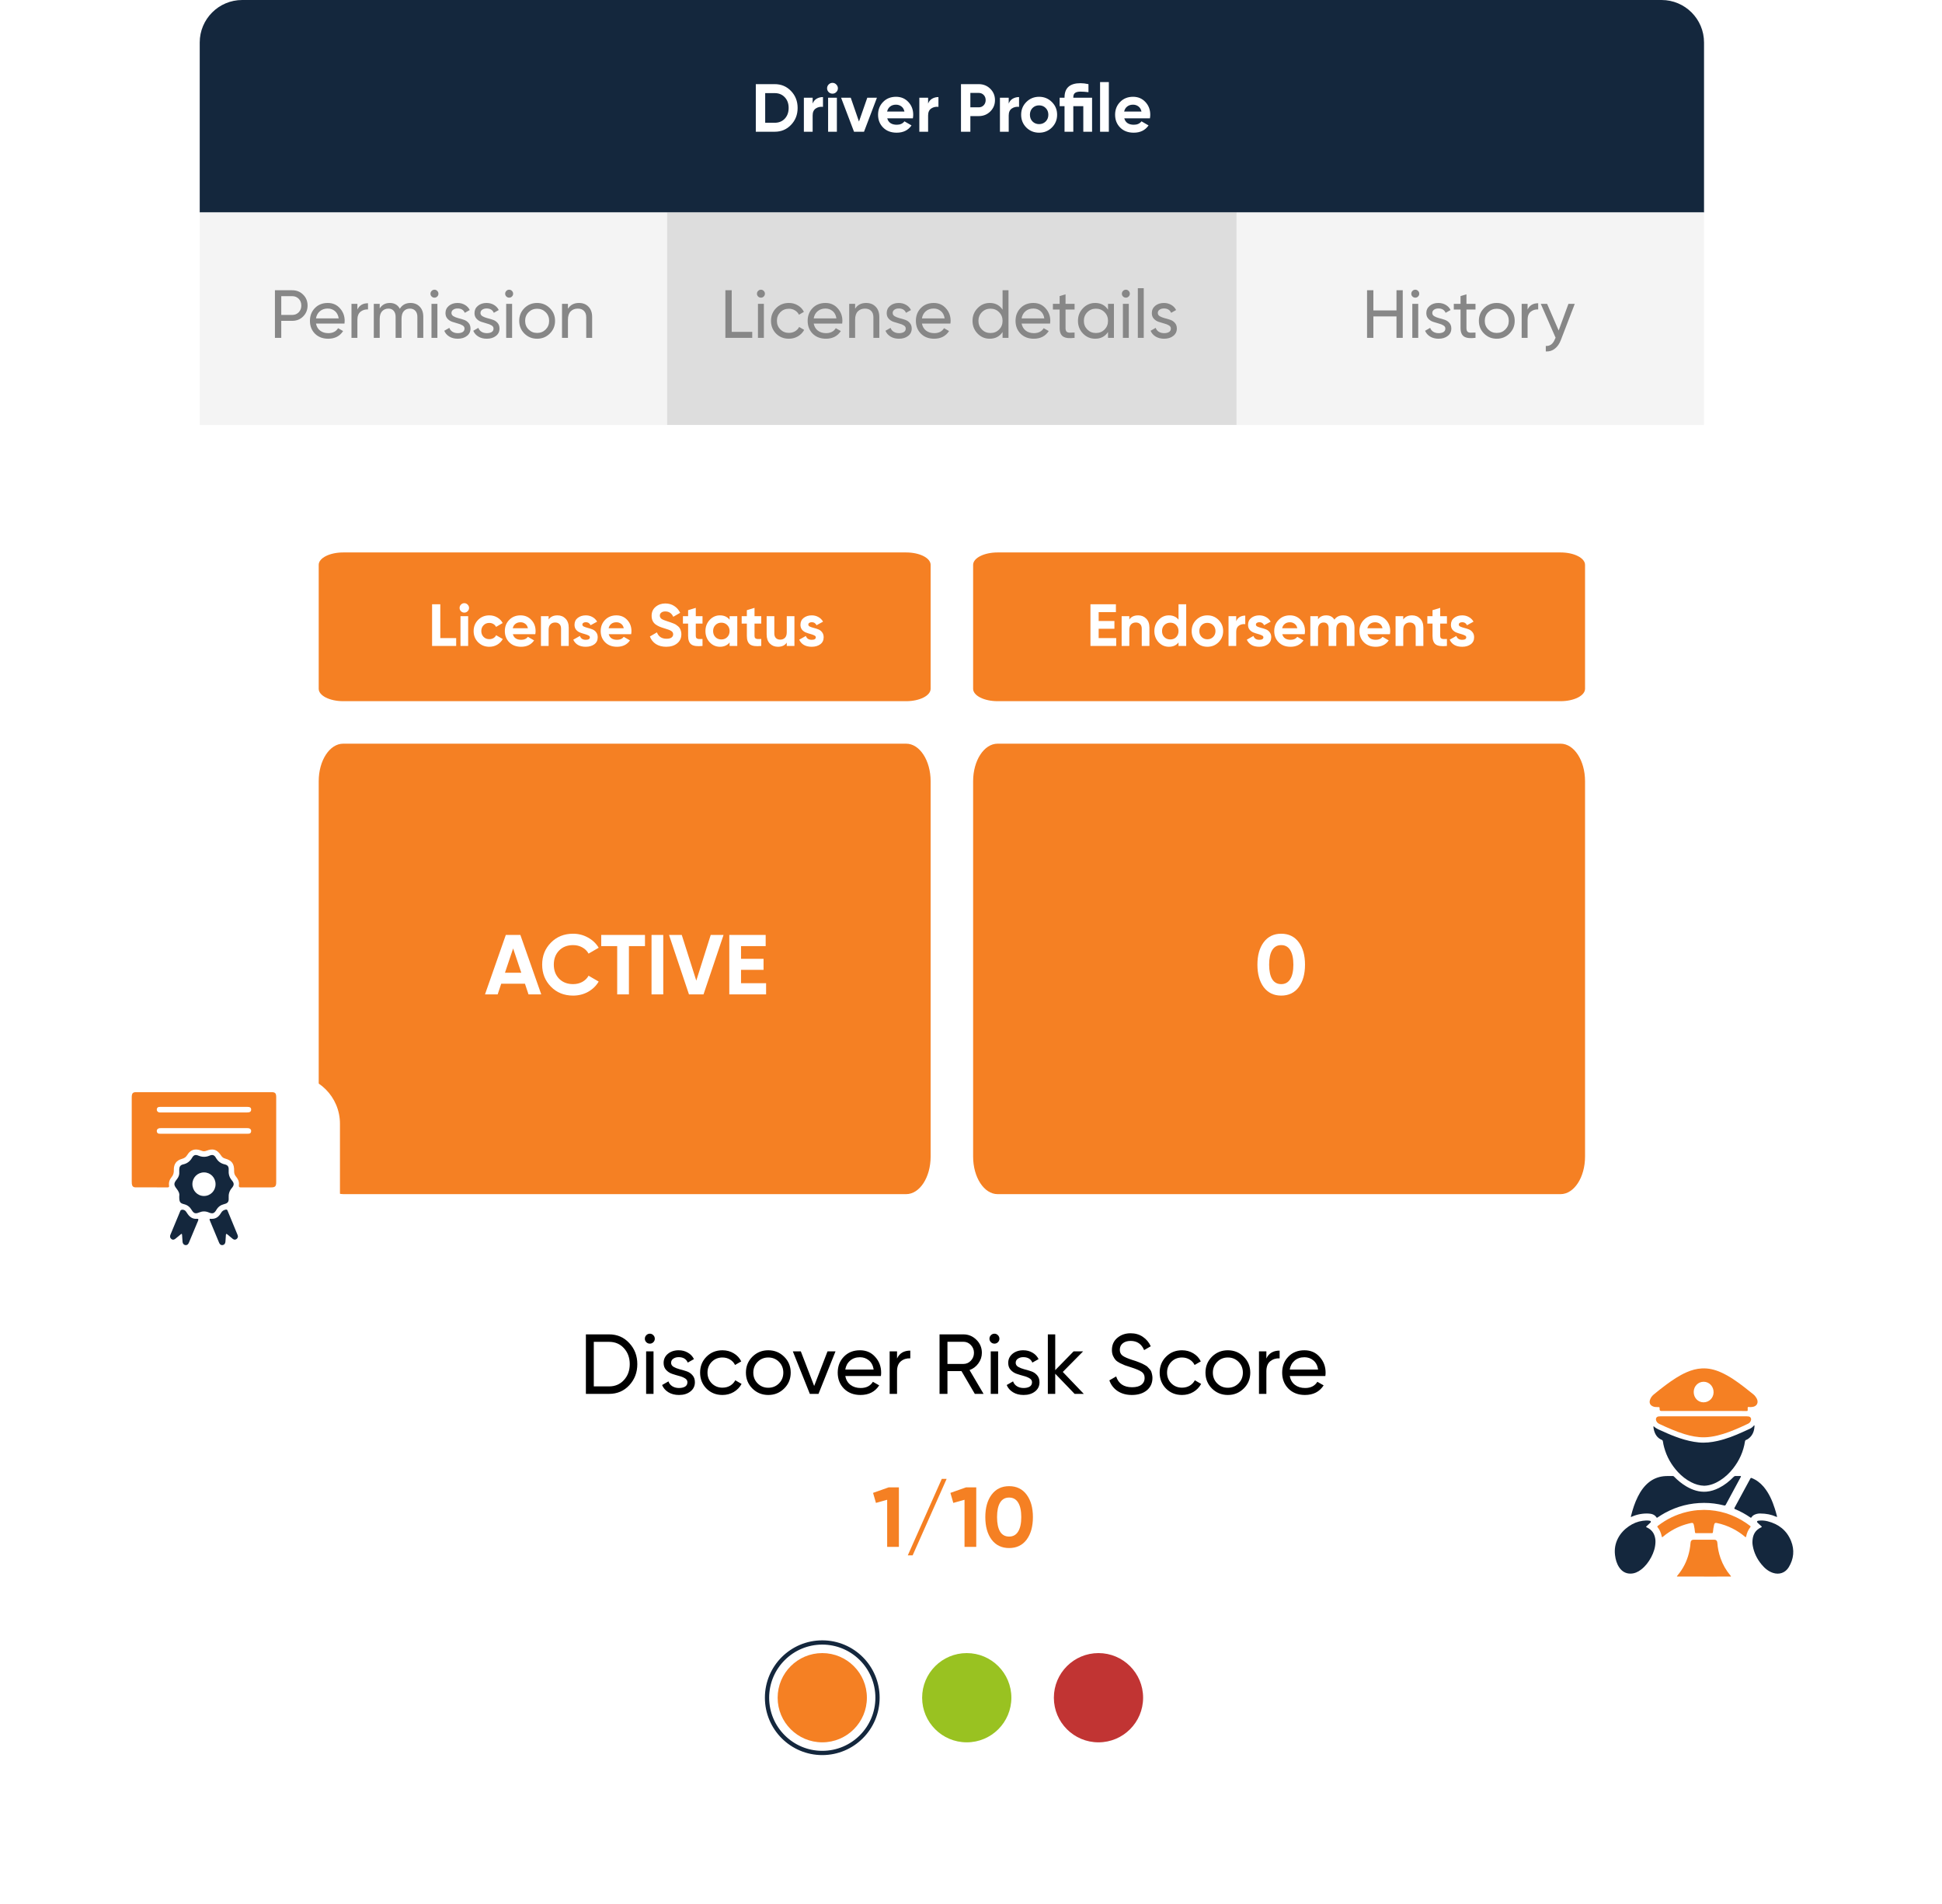 <?xml version="1.0" encoding="UTF-8"?>
<svg xmlns="http://www.w3.org/2000/svg" width="457" height="448" viewBox="0 0 457 448" fill="none">
  <rect x="47" width="354" height="448" rx="10" fill="white"></rect>
  <path d="M47 10C47 4.477 51.477 0 57 0H391C396.523 0 401 4.477 401 10V50H47V10Z" fill="#14273D"></path>
  <rect width="110" height="50" transform="translate(47 50)" fill="#F4F4F4"></rect>
  <path d="M68.764 68.3C69.799 68.3 70.657 68.647 71.34 69.34C72.033 70.023 72.38 70.876 72.38 71.9C72.38 72.913 72.033 73.767 71.34 74.46C70.657 75.153 69.799 75.5 68.764 75.5H66.188V79.5H64.7V68.3H68.764ZM68.764 74.108C69.383 74.108 69.895 73.9 70.3 73.484C70.705 73.057 70.908 72.529 70.908 71.9C70.908 71.26 70.705 70.732 70.3 70.316C69.895 69.9 69.383 69.692 68.764 69.692H66.188V74.108H68.764ZM74.36 76.14C74.499 76.855 74.824 77.409 75.336 77.804C75.859 78.199 76.499 78.396 77.256 78.396C78.312 78.396 79.08 78.007 79.56 77.228L80.744 77.9C79.966 79.105 78.792 79.708 77.224 79.708C75.955 79.708 74.92 79.313 74.12 78.524C73.331 77.724 72.936 76.716 72.936 75.5C72.936 74.295 73.326 73.292 74.104 72.492C74.883 71.692 75.891 71.292 77.128 71.292C78.302 71.292 79.256 71.708 79.992 72.54C80.739 73.361 81.112 74.353 81.112 75.516C81.112 75.719 81.096 75.927 81.064 76.14H74.36ZM77.128 72.604C76.382 72.604 75.763 72.817 75.272 73.244C74.781 73.66 74.478 74.22 74.36 74.924H79.704C79.587 74.167 79.288 73.591 78.808 73.196C78.328 72.801 77.768 72.604 77.128 72.604ZM84.104 72.844C84.563 71.852 85.395 71.356 86.6 71.356V72.812C85.918 72.78 85.331 72.961 84.84 73.356C84.35 73.751 84.104 74.385 84.104 75.26V79.5H82.712V71.5H84.104V72.844ZM96.602 71.292C97.498 71.292 98.224 71.585 98.778 72.172C99.333 72.748 99.61 73.532 99.61 74.524V79.5H98.218V74.572C98.218 73.953 98.058 73.473 97.738 73.132C97.418 72.791 96.992 72.62 96.458 72.62C95.861 72.62 95.381 72.823 95.018 73.228C94.666 73.623 94.49 74.231 94.49 75.052V79.5H93.098V74.572C93.098 73.953 92.944 73.473 92.634 73.132C92.336 72.791 91.925 72.62 91.402 72.62C90.816 72.62 90.325 72.823 89.93 73.228C89.546 73.633 89.354 74.241 89.354 75.052V79.5H87.962V71.5H89.354V72.572C89.898 71.719 90.693 71.292 91.738 71.292C92.816 71.292 93.6 71.745 94.09 72.652C94.645 71.745 95.482 71.292 96.602 71.292ZM102.244 70.044C101.978 70.044 101.754 69.953 101.572 69.772C101.391 69.591 101.3 69.372 101.3 69.116C101.3 68.86 101.391 68.641 101.572 68.46C101.754 68.268 101.978 68.172 102.244 68.172C102.5 68.172 102.719 68.268 102.9 68.46C103.082 68.641 103.172 68.86 103.172 69.116C103.172 69.372 103.082 69.591 102.9 69.772C102.719 69.953 102.5 70.044 102.244 70.044ZM101.54 79.5V71.5H102.932V79.5H101.54ZM106.24 73.66C106.24 73.969 106.395 74.22 106.704 74.412C107.014 74.593 107.387 74.743 107.824 74.86C108.262 74.967 108.699 75.095 109.136 75.244C109.574 75.383 109.947 75.628 110.256 75.98C110.566 76.321 110.72 76.764 110.72 77.308C110.72 78.033 110.438 78.615 109.872 79.052C109.318 79.489 108.603 79.708 107.728 79.708C106.95 79.708 106.283 79.537 105.728 79.196C105.174 78.855 104.779 78.401 104.544 77.836L105.744 77.148C105.872 77.532 106.112 77.836 106.464 78.06C106.816 78.284 107.238 78.396 107.728 78.396C108.187 78.396 108.566 78.311 108.864 78.14C109.163 77.959 109.312 77.681 109.312 77.308C109.312 76.999 109.158 76.753 108.848 76.572C108.539 76.38 108.166 76.231 107.728 76.124C107.291 76.007 106.854 75.873 106.416 75.724C105.979 75.575 105.606 75.329 105.296 74.988C104.987 74.647 104.832 74.209 104.832 73.676C104.832 72.983 105.099 72.412 105.632 71.964C106.176 71.516 106.854 71.292 107.664 71.292C108.315 71.292 108.891 71.441 109.392 71.74C109.904 72.028 110.288 72.433 110.544 72.956L109.376 73.612C109.088 72.929 108.518 72.588 107.664 72.588C107.27 72.588 106.934 72.684 106.656 72.876C106.379 73.057 106.24 73.319 106.24 73.66ZM113.069 73.66C113.069 73.969 113.223 74.22 113.533 74.412C113.842 74.593 114.215 74.743 114.653 74.86C115.09 74.967 115.527 75.095 115.965 75.244C116.402 75.383 116.775 75.628 117.085 75.98C117.394 76.321 117.549 76.764 117.549 77.308C117.549 78.033 117.266 78.615 116.701 79.052C116.146 79.489 115.431 79.708 114.557 79.708C113.778 79.708 113.111 79.537 112.557 79.196C112.002 78.855 111.607 78.401 111.373 77.836L112.573 77.148C112.701 77.532 112.941 77.836 113.293 78.06C113.645 78.284 114.066 78.396 114.557 78.396C115.015 78.396 115.394 78.311 115.693 78.14C115.991 77.959 116.141 77.681 116.141 77.308C116.141 76.999 115.986 76.753 115.677 76.572C115.367 76.38 114.994 76.231 114.557 76.124C114.119 76.007 113.682 75.873 113.245 75.724C112.807 75.575 112.434 75.329 112.125 74.988C111.815 74.647 111.661 74.209 111.661 73.676C111.661 72.983 111.927 72.412 112.461 71.964C113.005 71.516 113.682 71.292 114.493 71.292C115.143 71.292 115.719 71.441 116.221 71.74C116.733 72.028 117.117 72.433 117.373 72.956L116.205 73.612C115.917 72.929 115.346 72.588 114.493 72.588C114.098 72.588 113.762 72.684 113.485 72.876C113.207 73.057 113.069 73.319 113.069 73.66ZM119.823 70.044C119.556 70.044 119.332 69.953 119.151 69.772C118.969 69.591 118.879 69.372 118.879 69.116C118.879 68.86 118.969 68.641 119.151 68.46C119.332 68.268 119.556 68.172 119.823 68.172C120.079 68.172 120.297 68.268 120.479 68.46C120.66 68.641 120.751 68.86 120.751 69.116C120.751 69.372 120.66 69.591 120.479 69.772C120.297 69.953 120.079 70.044 119.823 70.044ZM119.118 79.5V71.5H120.511V79.5H119.118ZM129.386 78.492C128.565 79.303 127.567 79.708 126.394 79.708C125.221 79.708 124.223 79.303 123.402 78.492C122.591 77.681 122.186 76.684 122.186 75.5C122.186 74.316 122.591 73.319 123.402 72.508C124.223 71.697 125.221 71.292 126.394 71.292C127.567 71.292 128.565 71.697 129.386 72.508C130.207 73.319 130.618 74.316 130.618 75.5C130.618 76.684 130.207 77.681 129.386 78.492ZM126.394 78.348C127.194 78.348 127.866 78.076 128.41 77.532C128.954 76.988 129.226 76.311 129.226 75.5C129.226 74.689 128.954 74.012 128.41 73.468C127.866 72.924 127.194 72.652 126.394 72.652C125.605 72.652 124.938 72.924 124.394 73.468C123.85 74.012 123.578 74.689 123.578 75.5C123.578 76.311 123.85 76.988 124.394 77.532C124.938 78.076 125.605 78.348 126.394 78.348ZM136.243 71.292C137.182 71.292 137.934 71.591 138.499 72.188C139.064 72.775 139.347 73.575 139.347 74.588V79.5H137.955V74.668C137.955 74.017 137.779 73.516 137.427 73.164C137.075 72.801 136.59 72.62 135.971 72.62C135.278 72.62 134.718 72.839 134.291 73.276C133.864 73.703 133.651 74.364 133.651 75.26V79.5H132.259V71.5H133.651V72.652C134.216 71.745 135.08 71.292 136.243 71.292Z" fill="#878787"></path>
  <rect width="134" height="50" transform="translate(157 50)" fill="#DDDDDD"></rect>
  <path d="M172.188 78.092H177.02V79.5H170.7V68.3H172.188V78.092ZM179.073 70.044C178.806 70.044 178.582 69.953 178.401 69.772C178.219 69.591 178.129 69.372 178.129 69.116C178.129 68.86 178.219 68.641 178.401 68.46C178.582 68.268 178.806 68.172 179.073 68.172C179.329 68.172 179.547 68.268 179.729 68.46C179.91 68.641 180.001 68.86 180.001 69.116C180.001 69.372 179.91 69.591 179.729 69.772C179.547 69.953 179.329 70.044 179.073 70.044ZM178.368 79.5V71.5H179.761V79.5H178.368ZM185.644 79.708C184.439 79.708 183.436 79.308 182.636 78.508C181.836 77.697 181.436 76.695 181.436 75.5C181.436 74.305 181.836 73.308 182.636 72.508C183.436 71.697 184.439 71.292 185.644 71.292C186.433 71.292 187.143 71.484 187.772 71.868C188.401 72.241 188.871 72.748 189.18 73.388L188.012 74.06C187.809 73.633 187.495 73.292 187.068 73.036C186.652 72.78 186.177 72.652 185.644 72.652C184.844 72.652 184.172 72.924 183.628 73.468C183.095 74.012 182.828 74.689 182.828 75.5C182.828 76.3 183.095 76.972 183.628 77.516C184.172 78.06 184.844 78.332 185.644 78.332C186.177 78.332 186.657 78.209 187.084 77.964C187.511 77.708 187.836 77.367 188.06 76.94L189.244 77.628C188.903 78.257 188.412 78.764 187.772 79.148C187.132 79.521 186.423 79.708 185.644 79.708ZM191.485 76.14C191.624 76.855 191.949 77.409 192.461 77.804C192.984 78.199 193.624 78.396 194.381 78.396C195.437 78.396 196.205 78.007 196.685 77.228L197.869 77.9C197.09 79.105 195.917 79.708 194.349 79.708C193.08 79.708 192.045 79.313 191.245 78.524C190.456 77.724 190.061 76.716 190.061 75.5C190.061 74.295 190.45 73.292 191.229 72.492C192.008 71.692 193.016 71.292 194.253 71.292C195.426 71.292 196.381 71.708 197.117 72.54C197.864 73.361 198.237 74.353 198.237 75.516C198.237 75.719 198.221 75.927 198.189 76.14H191.485ZM194.253 72.604C193.506 72.604 192.888 72.817 192.397 73.244C191.906 73.66 191.602 74.22 191.485 74.924H196.829C196.712 74.167 196.413 73.591 195.933 73.196C195.453 72.801 194.893 72.604 194.253 72.604ZM203.821 71.292C204.76 71.292 205.512 71.591 206.077 72.188C206.643 72.775 206.925 73.575 206.925 74.588V79.5H205.533V74.668C205.533 74.017 205.357 73.516 205.005 73.164C204.653 72.801 204.168 72.62 203.549 72.62C202.856 72.62 202.296 72.839 201.869 73.276C201.443 73.703 201.229 74.364 201.229 75.26V79.5H199.837V71.5H201.229V72.652C201.795 71.745 202.659 71.292 203.821 71.292ZM210.069 73.66C210.069 73.969 210.223 74.22 210.533 74.412C210.842 74.593 211.215 74.743 211.653 74.86C212.09 74.967 212.527 75.095 212.965 75.244C213.402 75.383 213.775 75.628 214.085 75.98C214.394 76.321 214.549 76.764 214.549 77.308C214.549 78.033 214.266 78.615 213.701 79.052C213.146 79.489 212.431 79.708 211.557 79.708C210.778 79.708 210.111 79.537 209.557 79.196C209.002 78.855 208.607 78.401 208.373 77.836L209.573 77.148C209.701 77.532 209.941 77.836 210.293 78.06C210.645 78.284 211.066 78.396 211.557 78.396C212.015 78.396 212.394 78.311 212.693 78.14C212.991 77.959 213.141 77.681 213.141 77.308C213.141 76.999 212.986 76.753 212.677 76.572C212.367 76.38 211.994 76.231 211.557 76.124C211.119 76.007 210.682 75.873 210.245 75.724C209.807 75.575 209.434 75.329 209.125 74.988C208.815 74.647 208.661 74.209 208.661 73.676C208.661 72.983 208.927 72.412 209.461 71.964C210.005 71.516 210.682 71.292 211.493 71.292C212.143 71.292 212.719 71.441 213.221 71.74C213.733 72.028 214.117 72.433 214.373 72.956L213.205 73.612C212.917 72.929 212.346 72.588 211.493 72.588C211.098 72.588 210.762 72.684 210.485 72.876C210.207 73.057 210.069 73.319 210.069 73.66ZM216.954 76.14C217.093 76.855 217.418 77.409 217.93 77.804C218.453 78.199 219.093 78.396 219.85 78.396C220.906 78.396 221.674 78.007 222.154 77.228L223.338 77.9C222.559 79.105 221.386 79.708 219.818 79.708C218.549 79.708 217.514 79.313 216.714 78.524C215.925 77.724 215.53 76.716 215.53 75.5C215.53 74.295 215.919 73.292 216.698 72.492C217.477 71.692 218.485 71.292 219.722 71.292C220.895 71.292 221.85 71.708 222.586 72.54C223.333 73.361 223.706 74.353 223.706 75.516C223.706 75.719 223.69 75.927 223.658 76.14H216.954ZM219.722 72.604C218.975 72.604 218.357 72.817 217.866 73.244C217.375 73.66 217.071 74.22 216.954 74.924H222.298C222.181 74.167 221.882 73.591 221.402 73.196C220.922 72.801 220.362 72.604 219.722 72.604ZM235.93 68.3H237.322V79.5H235.93V78.124C235.237 79.18 234.229 79.708 232.906 79.708C231.786 79.708 230.831 79.303 230.042 78.492C229.253 77.671 228.858 76.673 228.858 75.5C228.858 74.327 229.253 73.335 230.042 72.524C230.831 71.703 231.786 71.292 232.906 71.292C234.229 71.292 235.237 71.82 235.93 72.876V68.3ZM233.082 78.364C233.893 78.364 234.57 78.092 235.114 77.548C235.658 76.993 235.93 76.311 235.93 75.5C235.93 74.689 235.658 74.012 235.114 73.468C234.57 72.913 233.893 72.636 233.082 72.636C232.282 72.636 231.61 72.913 231.066 73.468C230.522 74.012 230.25 74.689 230.25 75.5C230.25 76.311 230.522 76.993 231.066 77.548C231.61 78.092 232.282 78.364 233.082 78.364ZM240.407 76.14C240.546 76.855 240.871 77.409 241.383 77.804C241.906 78.199 242.546 78.396 243.303 78.396C244.359 78.396 245.127 78.007 245.607 77.228L246.791 77.9C246.012 79.105 244.839 79.708 243.271 79.708C242.002 79.708 240.967 79.313 240.167 78.524C239.378 77.724 238.983 76.716 238.983 75.5C238.983 74.295 239.372 73.292 240.151 72.492C240.93 71.692 241.938 71.292 243.175 71.292C244.348 71.292 245.303 71.708 246.039 72.54C246.786 73.361 247.159 74.353 247.159 75.516C247.159 75.719 247.143 75.927 247.111 76.14H240.407ZM243.175 72.604C242.428 72.604 241.81 72.817 241.319 73.244C240.828 73.66 240.524 74.22 240.407 74.924H245.751C245.634 74.167 245.335 73.591 244.855 73.196C244.375 72.801 243.815 72.604 243.175 72.604ZM252.877 72.844H250.749V77.18C250.749 77.575 250.823 77.857 250.973 78.028C251.133 78.188 251.373 78.273 251.693 78.284C252.013 78.284 252.407 78.273 252.877 78.252V79.5C251.661 79.66 250.77 79.564 250.205 79.212C249.639 78.849 249.357 78.172 249.357 77.18V72.844H247.773V71.5H249.357V69.676L250.749 69.26V71.5H252.877V72.844ZM260.743 71.5H262.135V79.5H260.743V78.124C260.049 79.18 259.041 79.708 257.719 79.708C256.599 79.708 255.644 79.303 254.855 78.492C254.065 77.671 253.671 76.673 253.671 75.5C253.671 74.327 254.065 73.335 254.855 72.524C255.644 71.703 256.599 71.292 257.719 71.292C259.041 71.292 260.049 71.82 260.743 72.876V71.5ZM257.895 78.364C258.705 78.364 259.383 78.092 259.927 77.548C260.471 76.993 260.743 76.311 260.743 75.5C260.743 74.689 260.471 74.012 259.927 73.468C259.383 72.913 258.705 72.636 257.895 72.636C257.095 72.636 256.423 72.913 255.879 73.468C255.335 74.012 255.062 74.689 255.062 75.5C255.062 76.311 255.335 76.993 255.879 77.548C256.423 78.092 257.095 78.364 257.895 78.364ZM264.948 70.044C264.681 70.044 264.457 69.953 264.276 69.772C264.094 69.591 264.004 69.372 264.004 69.116C264.004 68.86 264.094 68.641 264.276 68.46C264.457 68.268 264.681 68.172 264.948 68.172C265.204 68.172 265.422 68.268 265.604 68.46C265.785 68.641 265.876 68.86 265.876 69.116C265.876 69.372 265.785 69.591 265.604 69.772C265.422 69.953 265.204 70.044 264.948 70.044ZM264.243 79.5V71.5H265.636V79.5H264.243ZM267.759 79.5V67.82H269.151V79.5H267.759ZM272.459 73.66C272.459 73.969 272.614 74.22 272.923 74.412C273.232 74.593 273.606 74.743 274.043 74.86C274.48 74.967 274.918 75.095 275.355 75.244C275.792 75.383 276.166 75.628 276.475 75.98C276.784 76.321 276.939 76.764 276.939 77.308C276.939 78.033 276.656 78.615 276.091 79.052C275.536 79.489 274.822 79.708 273.947 79.708C273.168 79.708 272.502 79.537 271.947 79.196C271.392 78.855 270.998 78.401 270.763 77.836L271.963 77.148C272.091 77.532 272.331 77.836 272.683 78.06C273.035 78.284 273.456 78.396 273.947 78.396C274.406 78.396 274.784 78.311 275.083 78.14C275.382 77.959 275.531 77.681 275.531 77.308C275.531 76.999 275.376 76.753 275.067 76.572C274.758 76.38 274.384 76.231 273.947 76.124C273.51 76.007 273.072 75.873 272.635 75.724C272.198 75.575 271.824 75.329 271.515 74.988C271.206 74.647 271.051 74.209 271.051 73.676C271.051 72.983 271.318 72.412 271.851 71.964C272.395 71.516 273.072 71.292 273.883 71.292C274.534 71.292 275.11 71.441 275.611 71.74C276.123 72.028 276.507 72.433 276.763 72.956L275.595 73.612C275.307 72.929 274.736 72.588 273.883 72.588C273.488 72.588 273.152 72.684 272.875 72.876C272.598 73.057 272.459 73.319 272.459 73.66Z" fill="#878787"></path>
  <rect width="110" height="50" transform="translate(291 50)" fill="#F4F4F4"></rect>
  <path d="M328.628 68.3H330.1V79.5H328.628V74.46H323.188V79.5H321.7V68.3H323.188V73.052H328.628V68.3ZM333.057 70.044C332.79 70.044 332.566 69.953 332.385 69.772C332.204 69.591 332.113 69.372 332.113 69.116C332.113 68.86 332.204 68.641 332.385 68.46C332.566 68.268 332.79 68.172 333.057 68.172C333.313 68.172 333.532 68.268 333.713 68.46C333.894 68.641 333.985 68.86 333.985 69.116C333.985 69.372 333.894 69.591 333.713 69.772C333.532 69.953 333.313 70.044 333.057 70.044ZM332.353 79.5V71.5H333.745V79.5H332.353ZM337.053 73.66C337.053 73.969 337.208 74.22 337.517 74.412C337.826 74.593 338.2 74.743 338.637 74.86C339.074 74.967 339.512 75.095 339.949 75.244C340.386 75.383 340.76 75.628 341.069 75.98C341.378 76.321 341.533 76.764 341.533 77.308C341.533 78.033 341.25 78.615 340.685 79.052C340.13 79.489 339.416 79.708 338.541 79.708C337.762 79.708 337.096 79.537 336.541 79.196C335.986 78.855 335.592 78.401 335.357 77.836L336.557 77.148C336.685 77.532 336.925 77.836 337.277 78.06C337.629 78.284 338.05 78.396 338.541 78.396C339 78.396 339.378 78.311 339.677 78.14C339.976 77.959 340.125 77.681 340.125 77.308C340.125 76.999 339.97 76.753 339.661 76.572C339.352 76.38 338.978 76.231 338.541 76.124C338.104 76.007 337.666 75.873 337.229 75.724C336.792 75.575 336.418 75.329 336.109 74.988C335.8 74.647 335.645 74.209 335.645 73.676C335.645 72.983 335.912 72.412 336.445 71.964C336.989 71.516 337.666 71.292 338.477 71.292C339.128 71.292 339.704 71.441 340.205 71.74C340.717 72.028 341.101 72.433 341.357 72.956L340.189 73.612C339.901 72.929 339.33 72.588 338.477 72.588C338.082 72.588 337.746 72.684 337.469 72.876C337.192 73.057 337.053 73.319 337.053 73.66ZM347.221 72.844H345.093V77.18C345.093 77.575 345.167 77.857 345.317 78.028C345.477 78.188 345.717 78.273 346.036 78.284C346.356 78.284 346.751 78.273 347.221 78.252V79.5C346.005 79.66 345.114 79.564 344.549 79.212C343.983 78.849 343.701 78.172 343.701 77.18V72.844H342.117V71.5H343.701V69.676L345.093 69.26V71.5H347.221V72.844ZM355.214 78.492C354.393 79.303 353.396 79.708 352.222 79.708C351.049 79.708 350.052 79.303 349.23 78.492C348.42 77.681 348.014 76.684 348.014 75.5C348.014 74.316 348.42 73.319 349.23 72.508C350.052 71.697 351.049 71.292 352.222 71.292C353.396 71.292 354.393 71.697 355.214 72.508C356.036 73.319 356.446 74.316 356.446 75.5C356.446 76.684 356.036 77.681 355.214 78.492ZM352.222 78.348C353.022 78.348 353.694 78.076 354.238 77.532C354.782 76.988 355.054 76.311 355.054 75.5C355.054 74.689 354.782 74.012 354.238 73.468C353.694 72.924 353.022 72.652 352.222 72.652C351.433 72.652 350.766 72.924 350.222 73.468C349.678 74.012 349.406 74.689 349.406 75.5C349.406 76.311 349.678 76.988 350.222 77.532C350.766 78.076 351.433 78.348 352.222 78.348ZM359.479 72.844C359.938 71.852 360.77 71.356 361.975 71.356V72.812C361.293 72.78 360.706 72.961 360.215 73.356C359.725 73.751 359.479 74.385 359.479 75.26V79.5H358.087V71.5H359.479V72.844ZM369.093 71.5H370.581L367.317 79.996C366.976 80.903 366.496 81.591 365.877 82.06C365.269 82.54 364.565 82.753 363.765 82.7V81.404C364.746 81.479 365.466 80.935 365.925 79.772L366.069 79.468L362.581 71.5H364.069L366.789 77.772L369.093 71.5Z" fill="#878787"></path>
  <path d="M182.308 19.8C183.844 19.8 185.124 20.339 186.148 21.416C187.183 22.493 187.7 23.821 187.7 25.4C187.7 26.979 187.183 28.307 186.148 29.384C185.124 30.461 183.844 31 182.308 31H177.86V19.8H182.308ZM182.308 28.888C183.279 28.888 184.068 28.568 184.676 27.928C185.284 27.277 185.588 26.435 185.588 25.4C185.588 24.365 185.284 23.528 184.676 22.888C184.068 22.237 183.279 21.912 182.308 21.912H180.068V28.888H182.308ZM191.235 24.376C191.427 23.864 191.741 23.48 192.179 23.224C192.627 22.968 193.123 22.84 193.667 22.84V25.144C193.037 25.069 192.472 25.197 191.971 25.528C191.48 25.859 191.235 26.408 191.235 27.176V31H189.171V23H191.235V24.376ZM195.898 22.04C195.556 22.04 195.258 21.917 195.002 21.672C194.756 21.416 194.634 21.117 194.634 20.776C194.634 20.435 194.756 20.136 195.002 19.88C195.258 19.624 195.556 19.496 195.898 19.496C196.25 19.496 196.548 19.624 196.794 19.88C197.05 20.136 197.178 20.435 197.178 20.776C197.178 21.117 197.05 21.416 196.794 21.672C196.548 21.917 196.25 22.04 195.898 22.04ZM194.874 31V23H196.938V31H194.874ZM204.091 23H206.363L203.323 31H200.971L197.931 23H200.203L202.139 28.6L204.091 23ZM208.79 27.848C209.067 28.851 209.819 29.352 211.046 29.352C211.835 29.352 212.432 29.085 212.838 28.552L214.502 29.512C213.712 30.653 212.55 31.224 211.014 31.224C209.691 31.224 208.63 30.824 207.83 30.024C207.03 29.224 206.63 28.216 206.63 27C206.63 25.795 207.024 24.792 207.814 23.992C208.603 23.181 209.616 22.776 210.854 22.776C212.027 22.776 212.992 23.181 213.75 23.992C214.518 24.803 214.902 25.805 214.902 27C214.902 27.267 214.875 27.549 214.822 27.848H208.79ZM208.758 26.248H212.838C212.72 25.704 212.475 25.299 212.102 25.032C211.739 24.765 211.323 24.632 210.854 24.632C210.299 24.632 209.84 24.776 209.478 25.064C209.115 25.341 208.875 25.736 208.758 26.248ZM218.406 24.376C218.598 23.864 218.913 23.48 219.35 23.224C219.798 22.968 220.294 22.84 220.838 22.84V25.144C220.209 25.069 219.644 25.197 219.142 25.528C218.652 25.859 218.406 26.408 218.406 27.176V31H216.342V23H218.406V24.376ZM230.318 19.8C231.395 19.8 232.302 20.163 233.038 20.888C233.774 21.613 234.142 22.504 234.142 23.56C234.142 24.616 233.774 25.507 233.038 26.232C232.302 26.957 231.395 27.32 230.318 27.32H228.35V31H226.142V19.8H230.318ZM230.318 25.256C230.787 25.256 231.176 25.096 231.486 24.776C231.795 24.445 231.95 24.04 231.95 23.56C231.95 23.069 231.795 22.664 231.486 22.344C231.176 22.024 230.787 21.864 230.318 21.864H228.35V25.256H230.318ZM237.375 24.376C237.567 23.864 237.882 23.48 238.319 23.224C238.767 22.968 239.263 22.84 239.807 22.84V25.144C239.178 25.069 238.613 25.197 238.111 25.528C237.621 25.859 237.375 26.408 237.375 27.176V31H235.311V23H237.375V24.376ZM247.533 30.008C246.712 30.819 245.709 31.224 244.525 31.224C243.341 31.224 242.339 30.819 241.517 30.008C240.707 29.187 240.301 28.184 240.301 27C240.301 25.816 240.707 24.819 241.517 24.008C242.339 23.187 243.341 22.776 244.525 22.776C245.709 22.776 246.712 23.187 247.533 24.008C248.355 24.819 248.765 25.816 248.765 27C248.765 28.184 248.355 29.187 247.533 30.008ZM242.973 28.584C243.389 29 243.907 29.208 244.525 29.208C245.144 29.208 245.661 29 246.077 28.584C246.493 28.168 246.701 27.64 246.701 27C246.701 26.36 246.493 25.832 246.077 25.416C245.661 25 245.144 24.792 244.525 24.792C243.907 24.792 243.389 25 242.973 25.416C242.568 25.832 242.365 26.36 242.365 27C242.365 27.64 242.568 28.168 242.973 28.584ZM256.991 23V31H254.927V24.984H252.575V31H250.511V24.984H249.359V23H250.511V22.92C250.511 20.691 251.765 19.576 254.271 19.576C254.837 19.576 255.461 19.651 256.143 19.8V21.688C255.429 21.603 254.805 21.56 254.271 21.56C253.695 21.56 253.269 21.661 252.991 21.864C252.714 22.056 252.575 22.408 252.575 22.92V23H256.991ZM258.874 31V19.32H260.938V31H258.874ZM264.571 27.848C264.848 28.851 265.6 29.352 266.827 29.352C267.616 29.352 268.213 29.085 268.619 28.552L270.283 29.512C269.493 30.653 268.331 31.224 266.795 31.224C265.472 31.224 264.411 30.824 263.611 30.024C262.811 29.224 262.411 28.216 262.411 27C262.411 25.795 262.805 24.792 263.595 23.992C264.384 23.181 265.397 22.776 266.635 22.776C267.808 22.776 268.773 23.181 269.531 23.992C270.299 24.803 270.683 25.805 270.683 27C270.683 27.267 270.656 27.549 270.603 27.848H264.571ZM264.539 26.248H268.619C268.501 25.704 268.256 25.299 267.883 25.032C267.52 24.765 267.104 24.632 266.635 24.632C266.08 24.632 265.621 24.776 265.259 25.064C264.896 25.341 264.656 25.736 264.539 26.248Z" fill="white"></path>
  <path d="M75 132.917C75 131.306 77.579 130 80.76 130H213.24C216.422 130 219 131.306 219 132.917V162.083C219 163.694 216.422 165 213.24 165H80.76C77.579 165 75 163.694 75 162.083V132.917Z" fill="#F58023"></path>
  <path d="M229 132.917C229 131.306 231.579 130 234.76 130H367.24C370.422 130 373 131.306 373 132.917V162.083C373 163.694 370.422 165 367.24 165H234.76C231.579 165 229 163.694 229 162.083V132.917Z" fill="#F58023"></path>
  <path d="M75 183.833C75 178.955 77.579 175 80.76 175H213.24C216.422 175 219 178.955 219 183.833V272.167C219 277.045 216.422 281 213.24 281H80.76C77.579 281 75 277.045 75 272.167V183.833Z" fill="#F58023"></path>
  <path d="M229 183.833C229 178.955 231.579 175 234.76 175H367.24C370.422 175 373 178.955 373 183.833V272.167C373 277.045 370.422 281 367.24 281H234.76C231.579 281 229 277.045 229 272.167V183.833Z" fill="#F58023"></path>
  <path d="M103.612 150.152H107.35V152H101.68V142.2H103.612V150.152ZM109.259 144.16C108.96 144.16 108.699 144.053 108.475 143.838C108.26 143.614 108.153 143.353 108.153 143.054C108.153 142.755 108.26 142.494 108.475 142.27C108.699 142.046 108.96 141.934 109.259 141.934C109.567 141.934 109.828 142.046 110.043 142.27C110.267 142.494 110.379 142.755 110.379 143.054C110.379 143.353 110.267 143.614 110.043 143.838C109.828 144.053 109.567 144.16 109.259 144.16ZM108.363 152V145H110.169V152H108.363ZM115.154 152.196C114.099 152.196 113.217 151.841 112.508 151.132C111.808 150.423 111.458 149.545 111.458 148.5C111.458 147.455 111.808 146.577 112.508 145.868C113.217 145.159 114.099 144.804 115.154 144.804C115.835 144.804 116.456 144.967 117.016 145.294C117.576 145.621 118.001 146.059 118.29 146.61L116.736 147.52C116.596 147.231 116.381 147.002 116.092 146.834C115.812 146.666 115.495 146.582 115.14 146.582C114.599 146.582 114.151 146.764 113.796 147.128C113.441 147.483 113.264 147.94 113.264 148.5C113.264 149.051 113.441 149.508 113.796 149.872C114.151 150.227 114.599 150.404 115.14 150.404C115.504 150.404 115.826 150.325 116.106 150.166C116.395 149.998 116.61 149.769 116.75 149.48L118.318 150.376C118.01 150.927 117.576 151.37 117.016 151.706C116.456 152.033 115.835 152.196 115.154 152.196ZM120.69 149.242C120.933 150.119 121.591 150.558 122.664 150.558C123.355 150.558 123.877 150.325 124.232 149.858L125.688 150.698C124.997 151.697 123.98 152.196 122.636 152.196C121.479 152.196 120.55 151.846 119.85 151.146C119.15 150.446 118.8 149.564 118.8 148.5C118.8 147.445 119.145 146.568 119.836 145.868C120.527 145.159 121.413 144.804 122.496 144.804C123.523 144.804 124.367 145.159 125.03 145.868C125.702 146.577 126.038 147.455 126.038 148.5C126.038 148.733 126.015 148.981 125.968 149.242H120.69ZM120.662 147.842H124.232C124.129 147.366 123.915 147.011 123.588 146.778C123.271 146.545 122.907 146.428 122.496 146.428C122.011 146.428 121.609 146.554 121.292 146.806C120.975 147.049 120.765 147.394 120.662 147.842ZM131.191 144.804C131.956 144.804 132.586 145.061 133.081 145.574C133.585 146.087 133.837 146.797 133.837 147.702V152H132.031V147.926C132.031 147.459 131.905 147.105 131.653 146.862C131.401 146.61 131.065 146.484 130.645 146.484C130.178 146.484 129.805 146.629 129.525 146.918C129.245 147.207 129.105 147.641 129.105 148.22V152H127.299V145H129.105V145.784C129.543 145.131 130.239 144.804 131.191 144.804ZM137.045 146.988C137.045 147.175 137.166 147.329 137.409 147.45C137.661 147.562 137.964 147.665 138.319 147.758C138.673 147.842 139.028 147.954 139.383 148.094C139.737 148.225 140.036 148.449 140.279 148.766C140.531 149.083 140.657 149.48 140.657 149.956C140.657 150.675 140.386 151.23 139.845 151.622C139.313 152.005 138.645 152.196 137.843 152.196C136.405 152.196 135.425 151.641 134.903 150.53L136.471 149.648C136.676 150.255 137.133 150.558 137.843 150.558C138.487 150.558 138.809 150.357 138.809 149.956C138.809 149.769 138.683 149.62 138.431 149.508C138.188 149.387 137.889 149.279 137.535 149.186C137.18 149.093 136.825 148.976 136.471 148.836C136.116 148.696 135.813 148.477 135.561 148.178C135.318 147.87 135.197 147.487 135.197 147.03C135.197 146.339 135.449 145.798 135.953 145.406C136.466 145.005 137.101 144.804 137.857 144.804C138.426 144.804 138.944 144.935 139.411 145.196C139.877 145.448 140.246 145.812 140.517 146.288L138.977 147.128C138.753 146.652 138.379 146.414 137.857 146.414C137.623 146.414 137.427 146.465 137.269 146.568C137.119 146.671 137.045 146.811 137.045 146.988ZM143.248 149.242C143.491 150.119 144.149 150.558 145.222 150.558C145.913 150.558 146.436 150.325 146.79 149.858L148.246 150.698C147.556 151.697 146.538 152.196 145.194 152.196C144.037 152.196 143.108 151.846 142.408 151.146C141.708 150.446 141.358 149.564 141.358 148.5C141.358 147.445 141.704 146.568 142.394 145.868C143.085 145.159 143.972 144.804 145.054 144.804C146.081 144.804 146.926 145.159 147.588 145.868C148.26 146.577 148.596 147.455 148.596 148.5C148.596 148.733 148.573 148.981 148.526 149.242H143.248ZM143.22 147.842H146.79C146.688 147.366 146.473 147.011 146.146 146.778C145.829 146.545 145.465 146.428 145.054 146.428C144.569 146.428 144.168 146.554 143.85 146.806C143.533 147.049 143.323 147.394 143.22 147.842ZM156.787 152.196C155.817 152.196 155 151.981 154.337 151.552C153.675 151.113 153.208 150.521 152.937 149.774L154.589 148.808C154.972 149.807 155.723 150.306 156.843 150.306C157.385 150.306 157.781 150.208 158.033 150.012C158.285 149.816 158.411 149.569 158.411 149.27C158.411 148.925 158.257 148.659 157.949 148.472C157.641 148.276 157.091 148.066 156.297 147.842C155.859 147.711 155.485 147.581 155.177 147.45C154.879 147.319 154.575 147.147 154.267 146.932C153.969 146.708 153.74 146.428 153.581 146.092C153.423 145.756 153.343 145.364 153.343 144.916C153.343 144.029 153.656 143.325 154.281 142.802C154.916 142.27 155.677 142.004 156.563 142.004C157.357 142.004 158.052 142.2 158.649 142.592C159.256 142.975 159.727 143.511 160.063 144.202L158.439 145.14C158.047 144.3 157.422 143.88 156.563 143.88C156.162 143.88 155.845 143.973 155.611 144.16C155.387 144.337 155.275 144.571 155.275 144.86C155.275 145.168 155.401 145.42 155.653 145.616C155.915 145.803 156.409 146.008 157.137 146.232C157.436 146.325 157.66 146.4 157.809 146.456C157.968 146.503 158.178 146.582 158.439 146.694C158.71 146.797 158.915 146.895 159.055 146.988C159.205 147.081 159.373 147.207 159.559 147.366C159.746 147.525 159.886 147.688 159.979 147.856C160.082 148.024 160.166 148.229 160.231 148.472C160.306 148.705 160.343 148.962 160.343 149.242C160.343 150.147 160.012 150.866 159.349 151.398C158.696 151.93 157.842 152.196 156.787 152.196ZM165.318 146.736H163.736V149.648C163.736 149.891 163.797 150.068 163.918 150.18C164.04 150.292 164.217 150.357 164.45 150.376C164.684 150.385 164.973 150.381 165.318 150.362V152C164.077 152.14 163.2 152.023 162.686 151.65C162.182 151.277 161.93 150.609 161.93 149.648V146.736H160.712V145H161.93V143.586L163.736 143.04V145H165.318V146.736ZM171.693 145H173.499V152H171.693V151.174C171.152 151.855 170.391 152.196 169.411 152.196C168.478 152.196 167.675 151.841 167.003 151.132C166.34 150.413 166.009 149.536 166.009 148.5C166.009 147.464 166.34 146.591 167.003 145.882C167.675 145.163 168.478 144.804 169.411 144.804C170.391 144.804 171.152 145.145 171.693 145.826V145ZM168.361 149.928C168.725 150.292 169.187 150.474 169.747 150.474C170.307 150.474 170.769 150.292 171.133 149.928C171.506 149.555 171.693 149.079 171.693 148.5C171.693 147.921 171.506 147.45 171.133 147.086C170.769 146.713 170.307 146.526 169.747 146.526C169.187 146.526 168.725 146.713 168.361 147.086C167.997 147.45 167.815 147.921 167.815 148.5C167.815 149.079 167.997 149.555 168.361 149.928ZM179.141 146.736H177.559V149.648C177.559 149.891 177.619 150.068 177.741 150.18C177.862 150.292 178.039 150.357 178.273 150.376C178.506 150.385 178.795 150.381 179.141 150.362V152C177.899 152.14 177.022 152.023 176.509 151.65C176.005 151.277 175.753 150.609 175.753 149.648V146.736H174.535V145H175.753V143.586L177.559 143.04V145H179.141V146.736ZM185.143 145H186.949V152H185.143V151.216C184.705 151.869 184.009 152.196 183.057 152.196C182.292 152.196 181.657 151.939 181.153 151.426C180.659 150.913 180.411 150.203 180.411 149.298V145H182.217V149.074C182.217 149.541 182.343 149.9 182.595 150.152C182.847 150.395 183.183 150.516 183.603 150.516C184.07 150.516 184.443 150.371 184.723 150.082C185.003 149.793 185.143 149.359 185.143 148.78V145ZM190.215 146.988C190.215 147.175 190.336 147.329 190.579 147.45C190.831 147.562 191.134 147.665 191.489 147.758C191.843 147.842 192.198 147.954 192.553 148.094C192.907 148.225 193.206 148.449 193.449 148.766C193.701 149.083 193.827 149.48 193.827 149.956C193.827 150.675 193.556 151.23 193.015 151.622C192.483 152.005 191.815 152.196 191.013 152.196C189.575 152.196 188.595 151.641 188.073 150.53L189.641 149.648C189.846 150.255 190.303 150.558 191.013 150.558C191.657 150.558 191.979 150.357 191.979 149.956C191.979 149.769 191.853 149.62 191.601 149.508C191.358 149.387 191.059 149.279 190.705 149.186C190.35 149.093 189.995 148.976 189.641 148.836C189.286 148.696 188.983 148.477 188.731 148.178C188.488 147.87 188.367 147.487 188.367 147.03C188.367 146.339 188.619 145.798 189.123 145.406C189.636 145.005 190.271 144.804 191.027 144.804C191.596 144.804 192.114 144.935 192.581 145.196C193.047 145.448 193.416 145.812 193.687 146.288L192.147 147.128C191.923 146.652 191.549 146.414 191.027 146.414C190.793 146.414 190.597 146.465 190.439 146.568C190.289 146.671 190.215 146.811 190.215 146.988Z" fill="white"></path>
  <path d="M124.372 234L123.532 231.48H117.952L117.112 234H114.132L119.032 220H122.452L127.372 234H124.372ZM118.832 228.9H122.672L120.752 223.18L118.832 228.9ZM134.864 234.28C132.757 234.28 131.017 233.58 129.644 232.18C128.27 230.78 127.584 229.053 127.584 227C127.584 224.933 128.27 223.207 129.644 221.82C131.017 220.42 132.757 219.72 134.864 219.72C136.13 219.72 137.297 220.02 138.364 220.62C139.444 221.207 140.284 222.007 140.884 223.02L138.504 224.4C138.157 223.773 137.664 223.287 137.024 222.94C136.384 222.58 135.664 222.4 134.864 222.4C133.504 222.4 132.404 222.827 131.564 223.68C130.737 224.533 130.324 225.64 130.324 227C130.324 228.347 130.737 229.447 131.564 230.3C132.404 231.153 133.504 231.58 134.864 231.58C135.664 231.58 136.384 231.407 137.024 231.06C137.677 230.7 138.17 230.213 138.504 229.6L140.884 230.98C140.284 231.993 139.45 232.8 138.384 233.4C137.317 233.987 136.144 234.28 134.864 234.28ZM151.781 220V222.64H148.001V234H145.241V222.64H141.481V220H151.781ZM153.321 220H156.081V234H153.321V220ZM162.133 234L157.433 220H160.433L163.853 230.76L167.253 220H170.273L165.553 234H162.133ZM174.382 231.36H180.282V234H171.622V220H180.182V222.64H174.382V225.62H179.682V228.22H174.382V231.36Z" fill="white"></path>
  <path d="M301.501 234.28C299.755 234.28 298.381 233.62 297.381 232.3C296.395 230.967 295.901 229.2 295.901 227C295.901 224.8 296.395 223.04 297.381 221.72C298.381 220.387 299.755 219.72 301.501 219.72C303.261 219.72 304.635 220.387 305.621 221.72C306.608 223.04 307.101 224.8 307.101 227C307.101 229.2 306.608 230.967 305.621 232.3C304.635 233.62 303.261 234.28 301.501 234.28ZM299.381 230.42C299.861 231.193 300.568 231.58 301.501 231.58C302.435 231.58 303.141 231.187 303.621 230.4C304.115 229.613 304.361 228.48 304.361 227C304.361 225.507 304.115 224.367 303.621 223.58C303.141 222.793 302.435 222.4 301.501 222.4C300.568 222.4 299.861 222.793 299.381 223.58C298.901 224.367 298.661 225.507 298.661 227C298.661 228.493 298.901 229.633 299.381 230.42Z" fill="white"></path>
  <path d="M258.541 150.152H262.671V152H256.609V142.2H262.601V144.048H258.541V146.134H262.251V147.954H258.541V150.152ZM267.841 144.804C268.606 144.804 269.236 145.061 269.731 145.574C270.235 146.087 270.487 146.797 270.487 147.702V152H268.681V147.926C268.681 147.459 268.555 147.105 268.303 146.862C268.051 146.61 267.715 146.484 267.295 146.484C266.828 146.484 266.455 146.629 266.175 146.918C265.895 147.207 265.755 147.641 265.755 148.22V152H263.949V145H265.755V145.784C266.194 145.131 266.889 144.804 267.841 144.804ZM277.335 142.2H279.141V152H277.335V151.174C276.803 151.855 276.047 152.196 275.067 152.196C274.124 152.196 273.317 151.841 272.645 151.132C271.982 150.413 271.651 149.536 271.651 148.5C271.651 147.464 271.982 146.591 272.645 145.882C273.317 145.163 274.124 144.804 275.067 144.804C276.047 144.804 276.803 145.145 277.335 145.826V142.2ZM274.003 149.928C274.376 150.292 274.843 150.474 275.403 150.474C275.963 150.474 276.425 150.292 276.789 149.928C277.153 149.555 277.335 149.079 277.335 148.5C277.335 147.921 277.153 147.45 276.789 147.086C276.425 146.713 275.963 146.526 275.403 146.526C274.843 146.526 274.376 146.713 274.003 147.086C273.639 147.45 273.457 147.921 273.457 148.5C273.457 149.079 273.639 149.555 274.003 149.928ZM286.757 151.132C286.038 151.841 285.161 152.196 284.125 152.196C283.089 152.196 282.211 151.841 281.493 151.132C280.783 150.413 280.429 149.536 280.429 148.5C280.429 147.464 280.783 146.591 281.493 145.882C282.211 145.163 283.089 144.804 284.125 144.804C285.161 144.804 286.038 145.163 286.757 145.882C287.475 146.591 287.835 147.464 287.835 148.5C287.835 149.536 287.475 150.413 286.757 151.132ZM282.767 149.886C283.131 150.25 283.583 150.432 284.125 150.432C284.666 150.432 285.119 150.25 285.483 149.886C285.847 149.522 286.029 149.06 286.029 148.5C286.029 147.94 285.847 147.478 285.483 147.114C285.119 146.75 284.666 146.568 284.125 146.568C283.583 146.568 283.131 146.75 282.767 147.114C282.412 147.478 282.235 147.94 282.235 148.5C282.235 149.06 282.412 149.522 282.767 149.886ZM290.911 146.204C291.079 145.756 291.355 145.42 291.737 145.196C292.129 144.972 292.563 144.86 293.039 144.86V146.876C292.489 146.811 291.994 146.923 291.555 147.212C291.126 147.501 290.911 147.982 290.911 148.654V152H289.105V145H290.911V146.204ZM295.543 146.988C295.543 147.175 295.664 147.329 295.907 147.45C296.159 147.562 296.462 147.665 296.817 147.758C297.171 147.842 297.526 147.954 297.881 148.094C298.235 148.225 298.534 148.449 298.777 148.766C299.029 149.083 299.155 149.48 299.155 149.956C299.155 150.675 298.884 151.23 298.343 151.622C297.811 152.005 297.143 152.196 296.341 152.196C294.903 152.196 293.923 151.641 293.401 150.53L294.969 149.648C295.174 150.255 295.631 150.558 296.341 150.558C296.985 150.558 297.307 150.357 297.307 149.956C297.307 149.769 297.181 149.62 296.929 149.508C296.686 149.387 296.387 149.279 296.033 149.186C295.678 149.093 295.323 148.976 294.969 148.836C294.614 148.696 294.311 148.477 294.059 148.178C293.816 147.87 293.695 147.487 293.695 147.03C293.695 146.339 293.947 145.798 294.451 145.406C294.964 145.005 295.599 144.804 296.355 144.804C296.924 144.804 297.442 144.935 297.909 145.196C298.375 145.448 298.744 145.812 299.015 146.288L297.475 147.128C297.251 146.652 296.877 146.414 296.355 146.414C296.121 146.414 295.925 146.465 295.767 146.568C295.617 146.671 295.543 146.811 295.543 146.988ZM301.747 149.242C301.989 150.119 302.647 150.558 303.721 150.558C304.411 150.558 304.934 150.325 305.289 149.858L306.745 150.698C306.054 151.697 305.037 152.196 303.693 152.196C302.535 152.196 301.607 151.846 300.907 151.146C300.207 150.446 299.857 149.564 299.857 148.5C299.857 147.445 300.202 146.568 300.893 145.868C301.583 145.159 302.47 144.804 303.553 144.804C304.579 144.804 305.424 145.159 306.087 145.868C306.759 146.577 307.095 147.455 307.095 148.5C307.095 148.733 307.071 148.981 307.025 149.242H301.747ZM301.719 147.842H305.289C305.186 147.366 304.971 147.011 304.645 146.778C304.327 146.545 303.963 146.428 303.553 146.428C303.067 146.428 302.666 146.554 302.349 146.806C302.031 147.049 301.821 147.394 301.719 147.842ZM316.097 144.804C316.9 144.804 317.539 145.065 318.015 145.588C318.501 146.111 318.743 146.811 318.743 147.688V152H316.937V147.814C316.937 147.394 316.835 147.067 316.629 146.834C316.424 146.601 316.135 146.484 315.761 146.484C315.351 146.484 315.029 146.619 314.795 146.89C314.571 147.161 314.459 147.553 314.459 148.066V152H312.653V147.814C312.653 147.394 312.551 147.067 312.345 146.834C312.14 146.601 311.851 146.484 311.477 146.484C311.076 146.484 310.754 146.619 310.511 146.89C310.278 147.161 310.161 147.553 310.161 148.066V152H308.355V145H310.161V145.742C310.581 145.117 311.23 144.804 312.107 144.804C312.966 144.804 313.601 145.14 314.011 145.812C314.478 145.14 315.173 144.804 316.097 144.804ZM321.803 149.242C322.046 150.119 322.704 150.558 323.777 150.558C324.468 150.558 324.991 150.325 325.345 149.858L326.801 150.698C326.111 151.697 325.093 152.196 323.749 152.196C322.592 152.196 321.663 151.846 320.963 151.146C320.263 150.446 319.913 149.564 319.913 148.5C319.913 147.445 320.259 146.568 320.949 145.868C321.64 145.159 322.527 144.804 323.609 144.804C324.636 144.804 325.481 145.159 326.143 145.868C326.815 146.577 327.151 147.455 327.151 148.5C327.151 148.733 327.128 148.981 327.081 149.242H321.803ZM321.775 147.842H325.345C325.243 147.366 325.028 147.011 324.701 146.778C324.384 146.545 324.02 146.428 323.609 146.428C323.124 146.428 322.723 146.554 322.405 146.806C322.088 147.049 321.878 147.394 321.775 147.842ZM332.304 144.804C333.069 144.804 333.699 145.061 334.194 145.574C334.698 146.087 334.95 146.797 334.95 147.702V152H333.144V147.926C333.144 147.459 333.018 147.105 332.766 146.862C332.514 146.61 332.178 146.484 331.758 146.484C331.291 146.484 330.918 146.629 330.638 146.918C330.358 147.207 330.218 147.641 330.218 148.22V152H328.412V145H330.218V145.784C330.657 145.131 331.352 144.804 332.304 144.804ZM340.496 146.736H338.914V149.648C338.914 149.891 338.975 150.068 339.096 150.18C339.217 150.292 339.395 150.357 339.628 150.376C339.861 150.385 340.151 150.381 340.496 150.362V152C339.255 152.14 338.377 152.023 337.864 151.65C337.36 151.277 337.108 150.609 337.108 149.648V146.736H335.89V145H337.108V143.586L338.914 143.04V145H340.496V146.736ZM343.285 146.988C343.285 147.175 343.406 147.329 343.649 147.45C343.901 147.562 344.204 147.665 344.559 147.758C344.914 147.842 345.268 147.954 345.623 148.094C345.978 148.225 346.276 148.449 346.519 148.766C346.771 149.083 346.897 149.48 346.897 149.956C346.897 150.675 346.626 151.23 346.085 151.622C345.553 152.005 344.886 152.196 344.083 152.196C342.646 152.196 341.666 151.641 341.143 150.53L342.711 149.648C342.916 150.255 343.374 150.558 344.083 150.558C344.727 150.558 345.049 150.357 345.049 149.956C345.049 149.769 344.923 149.62 344.671 149.508C344.428 149.387 344.13 149.279 343.775 149.186C343.42 149.093 343.066 148.976 342.711 148.836C342.356 148.696 342.053 148.477 341.801 148.178C341.558 147.87 341.437 147.487 341.437 147.03C341.437 146.339 341.689 145.798 342.193 145.406C342.706 145.005 343.341 144.804 344.097 144.804C344.666 144.804 345.184 144.935 345.651 145.196C346.118 145.448 346.486 145.812 346.757 146.288L345.217 147.128C344.993 146.652 344.62 146.414 344.097 146.414C343.864 146.414 343.668 146.465 343.509 146.568C343.36 146.671 343.285 146.811 343.285 146.988Z" fill="white"></path>
  <path d="M143.335 314C145.242 314 146.822 314.68 148.075 316.04C149.342 317.387 149.975 319.04 149.975 321C149.975 322.96 149.342 324.62 148.075 325.98C146.822 327.327 145.242 328 143.335 328H137.875V314H143.335ZM143.335 326.24C144.762 326.24 145.928 325.74 146.835 324.74C147.742 323.74 148.195 322.493 148.195 321C148.195 319.507 147.742 318.26 146.835 317.26C145.928 316.26 144.762 315.76 143.335 315.76H139.735V326.24H143.335ZM152.93 316.18C152.597 316.18 152.317 316.067 152.09 315.84C151.864 315.613 151.75 315.34 151.75 315.02C151.75 314.7 151.864 314.427 152.09 314.2C152.317 313.96 152.597 313.84 152.93 313.84C153.25 313.84 153.524 313.96 153.75 314.2C153.977 314.427 154.09 314.7 154.09 315.02C154.09 315.34 153.977 315.613 153.75 315.84C153.524 316.067 153.25 316.18 152.93 316.18ZM152.05 328V318H153.79V328H152.05ZM157.925 320.7C157.925 321.087 158.119 321.4 158.505 321.64C158.892 321.867 159.359 322.053 159.905 322.2C160.452 322.333 160.999 322.493 161.545 322.68C162.092 322.853 162.559 323.16 162.945 323.6C163.332 324.027 163.525 324.58 163.525 325.26C163.525 326.167 163.172 326.893 162.465 327.44C161.772 327.987 160.879 328.26 159.785 328.26C158.812 328.26 157.979 328.047 157.285 327.62C156.592 327.193 156.099 326.627 155.805 325.92L157.305 325.06C157.465 325.54 157.765 325.92 158.205 326.2C158.645 326.48 159.172 326.62 159.785 326.62C160.359 326.62 160.832 326.513 161.205 326.3C161.579 326.073 161.765 325.727 161.765 325.26C161.765 324.873 161.572 324.567 161.185 324.34C160.799 324.1 160.332 323.913 159.785 323.78C159.239 323.633 158.692 323.467 158.145 323.28C157.599 323.093 157.132 322.787 156.745 322.36C156.359 321.933 156.165 321.387 156.165 320.72C156.165 319.853 156.499 319.14 157.165 318.58C157.845 318.02 158.692 317.74 159.705 317.74C160.519 317.74 161.239 317.927 161.865 318.3C162.505 318.66 162.985 319.167 163.305 319.82L161.845 320.64C161.485 319.787 160.772 319.36 159.705 319.36C159.212 319.36 158.792 319.48 158.445 319.72C158.099 319.947 157.925 320.273 157.925 320.7ZM170.012 328.26C168.506 328.26 167.252 327.76 166.252 326.76C165.252 325.747 164.752 324.493 164.752 323C164.752 321.507 165.252 320.26 166.252 319.26C167.252 318.247 168.506 317.74 170.012 317.74C170.999 317.74 171.886 317.98 172.672 318.46C173.459 318.927 174.046 319.56 174.432 320.36L172.972 321.2C172.719 320.667 172.326 320.24 171.792 319.92C171.272 319.6 170.679 319.44 170.012 319.44C169.012 319.44 168.172 319.78 167.492 320.46C166.826 321.14 166.492 321.987 166.492 323C166.492 324 166.826 324.84 167.492 325.52C168.172 326.2 169.012 326.54 170.012 326.54C170.679 326.54 171.279 326.387 171.812 326.08C172.346 325.76 172.752 325.333 173.032 324.8L174.512 325.66C174.086 326.447 173.472 327.08 172.672 327.56C171.872 328.027 170.986 328.26 170.012 328.26ZM184.533 326.74C183.507 327.753 182.26 328.26 180.793 328.26C179.327 328.26 178.08 327.753 177.053 326.74C176.04 325.727 175.533 324.48 175.533 323C175.533 321.52 176.04 320.273 177.053 319.26C178.08 318.247 179.327 317.74 180.793 317.74C182.26 317.74 183.507 318.247 184.533 319.26C185.56 320.273 186.073 321.52 186.073 323C186.073 324.48 185.56 325.727 184.533 326.74ZM180.793 326.56C181.793 326.56 182.633 326.22 183.313 325.54C183.993 324.86 184.333 324.013 184.333 323C184.333 321.987 183.993 321.14 183.313 320.46C182.633 319.78 181.793 319.44 180.793 319.44C179.807 319.44 178.973 319.78 178.293 320.46C177.613 321.14 177.273 321.987 177.273 323C177.273 324.013 177.613 324.86 178.293 325.54C178.973 326.22 179.807 326.56 180.793 326.56ZM194.734 318H196.614L192.614 328H190.574L186.574 318H188.454L191.594 326.14L194.734 318ZM198.915 323.8C199.088 324.693 199.495 325.387 200.135 325.88C200.788 326.373 201.588 326.62 202.535 326.62C203.855 326.62 204.815 326.133 205.415 325.16L206.895 326C205.922 327.507 204.455 328.26 202.495 328.26C200.908 328.26 199.615 327.767 198.615 326.78C197.628 325.78 197.135 324.52 197.135 323C197.135 321.493 197.622 320.24 198.595 319.24C199.568 318.24 200.828 317.74 202.375 317.74C203.842 317.74 205.035 318.26 205.955 319.3C206.888 320.327 207.355 321.567 207.355 323.02C207.355 323.273 207.335 323.533 207.295 323.8H198.915ZM202.375 319.38C201.442 319.38 200.668 319.647 200.055 320.18C199.442 320.7 199.062 321.4 198.915 322.28H205.595C205.448 321.333 205.075 320.613 204.475 320.12C203.875 319.627 203.175 319.38 202.375 319.38ZM211.095 319.68C211.668 318.44 212.708 317.82 214.215 317.82V319.64C213.362 319.6 212.628 319.827 212.015 320.32C211.402 320.813 211.095 321.607 211.095 322.7V328H209.355V318H211.095V319.68ZM229.398 328L226.258 322.64H222.958V328H221.098V314H226.698C227.898 314 228.924 314.427 229.778 315.28C230.631 316.12 231.058 317.14 231.058 318.34C231.058 319.247 230.784 320.073 230.238 320.82C229.704 321.567 229.011 322.093 228.158 322.4L231.458 328H229.398ZM222.958 315.74V320.96H226.698C227.391 320.96 227.978 320.707 228.458 320.2C228.951 319.68 229.198 319.06 229.198 318.34C229.198 317.62 228.951 317.007 228.458 316.5C227.978 315.993 227.391 315.74 226.698 315.74H222.958ZM234.024 316.18C233.691 316.18 233.411 316.067 233.184 315.84C232.958 315.613 232.844 315.34 232.844 315.02C232.844 314.7 232.958 314.427 233.184 314.2C233.411 313.96 233.691 313.84 234.024 313.84C234.344 313.84 234.618 313.96 234.844 314.2C235.071 314.427 235.184 314.7 235.184 315.02C235.184 315.34 235.071 315.613 234.844 315.84C234.618 316.067 234.344 316.18 234.024 316.18ZM233.144 328V318H234.884V328H233.144ZM239.019 320.7C239.019 321.087 239.213 321.4 239.599 321.64C239.986 321.867 240.453 322.053 240.999 322.2C241.546 322.333 242.093 322.493 242.639 322.68C243.186 322.853 243.653 323.16 244.039 323.6C244.426 324.027 244.619 324.58 244.619 325.26C244.619 326.167 244.266 326.893 243.559 327.44C242.866 327.987 241.973 328.26 240.879 328.26C239.906 328.26 239.073 328.047 238.379 327.62C237.686 327.193 237.193 326.627 236.899 325.92L238.399 325.06C238.559 325.54 238.859 325.92 239.299 326.2C239.739 326.48 240.266 326.62 240.879 326.62C241.453 326.62 241.926 326.513 242.299 326.3C242.673 326.073 242.859 325.727 242.859 325.26C242.859 324.873 242.666 324.567 242.279 324.34C241.893 324.1 241.426 323.913 240.879 323.78C240.333 323.633 239.786 323.467 239.239 323.28C238.693 323.093 238.226 322.787 237.839 322.36C237.453 321.933 237.259 321.387 237.259 320.72C237.259 319.853 237.593 319.14 238.259 318.58C238.939 318.02 239.786 317.74 240.799 317.74C241.613 317.74 242.333 317.927 242.959 318.3C243.599 318.66 244.079 319.167 244.399 319.82L242.939 320.64C242.579 319.787 241.866 319.36 240.799 319.36C240.306 319.36 239.886 319.48 239.539 319.72C239.193 319.947 239.019 320.273 239.019 320.7ZM255.042 328H252.882L248.322 323.26V328H246.582V314H248.322V322.42L252.642 318H254.882L250.102 322.84L255.042 328ZM266.36 328.26C265.053 328.26 263.933 327.953 263 327.34C262.08 326.727 261.433 325.887 261.06 324.82L262.66 323.9C263.207 325.593 264.453 326.44 266.4 326.44C267.36 326.44 268.093 326.247 268.6 325.86C269.107 325.46 269.36 324.933 269.36 324.28C269.36 323.613 269.107 323.113 268.6 322.78C268.093 322.447 267.247 322.093 266.06 321.72C265.473 321.533 265.027 321.387 264.72 321.28C264.413 321.16 264.027 320.987 263.56 320.76C263.107 320.52 262.767 320.28 262.54 320.04C262.313 319.787 262.107 319.46 261.92 319.06C261.747 318.66 261.66 318.207 261.66 317.7C261.66 316.487 262.087 315.527 262.94 314.82C263.793 314.1 264.833 313.74 266.06 313.74C267.167 313.74 268.127 314.02 268.94 314.58C269.767 315.14 270.387 315.88 270.8 316.8L269.24 317.7C268.64 316.26 267.58 315.54 266.06 315.54C265.3 315.54 264.687 315.727 264.22 316.1C263.753 316.473 263.52 316.98 263.52 317.62C263.52 318.233 263.74 318.7 264.18 319.02C264.62 319.34 265.38 319.673 266.46 320.02C266.847 320.14 267.12 320.227 267.28 320.28C267.44 320.333 267.687 320.427 268.02 320.56C268.367 320.693 268.62 320.8 268.78 320.88C268.94 320.96 269.153 321.073 269.42 321.22C269.7 321.367 269.907 321.507 270.04 321.64C270.173 321.773 270.327 321.94 270.5 322.14C270.687 322.327 270.82 322.52 270.9 322.72C270.98 322.92 271.047 323.153 271.1 323.42C271.167 323.673 271.2 323.947 271.2 324.24C271.2 325.467 270.753 326.447 269.86 327.18C268.967 327.9 267.8 328.26 266.36 328.26ZM278.157 328.26C276.65 328.26 275.397 327.76 274.397 326.76C273.397 325.747 272.897 324.493 272.897 323C272.897 321.507 273.397 320.26 274.397 319.26C275.397 318.247 276.65 317.74 278.157 317.74C279.143 317.74 280.03 317.98 280.817 318.46C281.603 318.927 282.19 319.56 282.577 320.36L281.117 321.2C280.863 320.667 280.47 320.24 279.937 319.92C279.417 319.6 278.823 319.44 278.157 319.44C277.157 319.44 276.317 319.78 275.637 320.46C274.97 321.14 274.637 321.987 274.637 323C274.637 324 274.97 324.84 275.637 325.52C276.317 326.2 277.157 326.54 278.157 326.54C278.823 326.54 279.423 326.387 279.957 326.08C280.49 325.76 280.897 325.333 281.177 324.8L282.657 325.66C282.23 326.447 281.617 327.08 280.817 327.56C280.017 328.027 279.13 328.26 278.157 328.26ZM292.678 326.74C291.651 327.753 290.405 328.26 288.938 328.26C287.471 328.26 286.225 327.753 285.198 326.74C284.185 325.727 283.678 324.48 283.678 323C283.678 321.52 284.185 320.273 285.198 319.26C286.225 318.247 287.471 317.74 288.938 317.74C290.405 317.74 291.651 318.247 292.678 319.26C293.705 320.273 294.218 321.52 294.218 323C294.218 324.48 293.705 325.727 292.678 326.74ZM288.938 326.56C289.938 326.56 290.778 326.22 291.458 325.54C292.138 324.86 292.478 324.013 292.478 323C292.478 321.987 292.138 321.14 291.458 320.46C290.778 319.78 289.938 319.44 288.938 319.44C287.951 319.44 287.118 319.78 286.438 320.46C285.758 321.14 285.418 321.987 285.418 323C285.418 324.013 285.758 324.86 286.438 325.54C287.118 326.22 287.951 326.56 288.938 326.56ZM298.009 319.68C298.583 318.44 299.623 317.82 301.129 317.82V319.64C300.276 319.6 299.543 319.827 298.929 320.32C298.316 320.813 298.009 321.607 298.009 322.7V328H296.269V318H298.009V319.68ZM303.505 323.8C303.678 324.693 304.085 325.387 304.725 325.88C305.378 326.373 306.178 326.62 307.125 326.62C308.445 326.62 309.405 326.133 310.005 325.16L311.485 326C310.512 327.507 309.045 328.26 307.085 328.26C305.498 328.26 304.205 327.767 303.205 326.78C302.218 325.78 301.725 324.52 301.725 323C301.725 321.493 302.212 320.24 303.185 319.24C304.158 318.24 305.418 317.74 306.965 317.74C308.432 317.74 309.625 318.26 310.545 319.3C311.478 320.327 311.945 321.567 311.945 323.02C311.945 323.273 311.925 323.533 311.885 323.8H303.505ZM306.965 319.38C306.032 319.38 305.258 319.647 304.645 320.18C304.032 320.7 303.652 321.4 303.505 322.28H310.185C310.038 321.333 309.665 320.613 309.065 320.12C308.465 319.627 307.765 319.38 306.965 319.38Z" fill="black"></path>
  <path d="M209.132 350H211.532V364H208.772V352.92L206.132 353.66L205.452 351.3L209.132 350ZM214.767 366H213.627L221.627 348H222.767L214.767 366ZM227.336 350H229.736V364H226.976V352.92L224.336 353.66L223.656 351.3L227.336 350ZM237.47 364.28C235.723 364.28 234.35 363.62 233.35 362.3C232.363 360.967 231.87 359.2 231.87 357C231.87 354.8 232.363 353.04 233.35 351.72C234.35 350.387 235.723 349.72 237.47 349.72C239.23 349.72 240.603 350.387 241.59 351.72C242.577 353.04 243.07 354.8 243.07 357C243.07 359.2 242.577 360.967 241.59 362.3C240.603 363.62 239.23 364.28 237.47 364.28ZM235.35 360.42C235.83 361.193 236.537 361.58 237.47 361.58C238.403 361.58 239.11 361.187 239.59 360.4C240.083 359.613 240.33 358.48 240.33 357C240.33 355.507 240.083 354.367 239.59 353.58C239.11 352.793 238.403 352.4 237.47 352.4C236.537 352.4 235.83 352.793 235.35 353.58C234.87 354.367 234.63 355.507 234.63 357C234.63 358.493 234.87 359.633 235.35 360.42Z" fill="#F58023"></path>
  <circle cx="193.5" cy="399.5" r="10.5" fill="#F58023"></circle>
  <circle cx="193.5" cy="399.5" r="13" stroke="#14273D"></circle>
  <circle cx="227.5" cy="399.5" r="10.5" fill="#99C221"></circle>
  <circle cx="258.5" cy="399.5" r="10.5" fill="#C13433"></circle>
  <g filter="url(#filter0_dd_5402_100)">
    <path d="M361 320.286C361 312.396 367.396 306 375.286 306H426.714C434.604 306 441 312.396 441 320.286V371.714C441 379.604 434.604 386 426.714 386H375.286C367.396 386 361 379.604 361 371.714V320.286Z" fill="white"></path>
  </g>
  <g clip-path="url(#clip0_5402_100)">
    <path d="M401.04 349.619C399.941 349.591 398.925 349.282 397.956 348.782C396.797 348.184 395.776 347.385 394.884 346.425C393.336 344.759 392.218 342.823 391.615 340.585C391.493 340.132 391.382 339.675 391.324 339.208C391.304 339.045 391.26 338.915 391.089 338.844C389.922 338.362 389.371 337.394 389.142 336.178C389.115 336.033 389.106 335.883 389.093 335.735C389.085 335.637 389.124 335.587 389.208 335.667C389.85 336.279 390.68 336.527 391.449 336.886C392.7 337.471 393.978 337.989 395.284 338.427C396.752 338.919 398.246 339.284 399.786 339.431C401.265 339.572 402.721 339.399 404.165 339.078C406.22 338.62 408.173 337.853 410.093 336.983C410.641 336.735 411.189 336.486 411.737 336.235C412.11 336.065 412.427 335.814 412.698 335.5C412.732 335.46 412.766 335.396 412.823 335.413C412.902 335.436 412.873 335.519 412.871 335.575C412.825 336.828 412.392 337.876 411.36 338.604C411.208 338.711 411.037 338.778 410.871 338.851C410.729 338.914 410.665 339.013 410.641 339.168C410.27 341.58 409.296 343.709 407.809 345.595C406.959 346.673 405.972 347.594 404.829 348.328C403.665 349.075 402.421 349.58 401.04 349.619V349.619Z" fill="#14273D"></path>
    <path d="M400.915 332.029C397.594 332.029 394.272 332.029 390.951 332.029C390.683 332.029 390.55 331.895 390.55 331.626C390.55 331.083 390.55 331.099 390.015 331.111C389.668 331.119 389.319 331.091 388.987 330.954C388.324 330.681 388.054 330.117 388.28 329.421C388.445 328.91 388.751 328.487 389.154 328.155C390.108 327.369 391.073 326.596 392.067 325.863C393.588 324.743 395.146 323.683 396.872 322.924C398.035 322.411 399.239 322.069 400.519 322.009C402.087 321.936 403.558 322.299 404.979 322.935C406.983 323.831 408.769 325.1 410.509 326.444C411.207 326.983 411.892 327.541 412.583 328.091C412.899 328.342 413.149 328.653 413.354 329.007C413.931 330.003 413.466 330.966 412.349 331.078C412.07 331.106 411.791 331.135 411.511 331.089C411.336 331.061 411.258 331.137 411.272 331.325C411.283 331.481 411.266 331.639 411.277 331.795C411.291 331.984 411.214 332.034 411.038 332.033C410.045 332.026 409.052 332.029 408.058 332.029C405.677 332.029 403.296 332.029 400.915 332.029H400.915ZM400.868 329.991C402.192 330.001 403.24 328.961 403.25 327.624C403.26 326.259 402.236 325.165 400.935 325.151C399.629 325.138 398.579 326.2 398.571 327.543C398.562 328.914 399.563 329.981 400.868 329.991L400.868 329.991Z" fill="#F58023"></path>
    <path d="M401.003 353.656C397.751 353.665 394.683 354.443 391.803 356.011C391.206 356.337 390.632 356.703 390.067 357.084C389.978 357.144 389.903 357.206 389.82 357.079C389.368 356.392 388.681 356.201 387.94 356.165C386.588 356.1 385.283 356.343 384.033 356.887C383.962 356.918 383.879 357.002 383.805 356.93C383.742 356.87 383.805 356.78 383.823 356.709C384.216 355.15 384.704 353.626 385.424 352.192C386.082 350.877 386.904 349.694 388.054 348.783C389.061 347.987 390.2 347.535 391.456 347.386C392.19 347.299 392.926 347.353 393.66 347.335C393.798 347.331 393.885 347.407 393.973 347.497C394.854 348.389 395.809 349.184 396.888 349.807C398.347 350.649 399.891 351.154 401.586 351.01C402.618 350.922 403.589 350.6 404.518 350.133C405.82 349.477 406.951 348.577 407.975 347.526C408.102 347.394 408.229 347.327 408.413 347.333C408.776 347.343 409.14 347.339 409.504 347.331C409.702 347.326 409.731 347.398 409.64 347.566C409.265 348.256 408.892 348.948 408.519 349.639C407.723 351.109 406.924 352.578 406.135 354.053C406.03 354.25 405.932 354.309 405.709 354.252C404.164 353.864 402.596 353.649 401.003 353.656V353.656Z" fill="#14273D"></path>
    <path d="M412.389 362.969C412.4 361.744 412.677 360.781 413.482 360.035C413.768 359.771 414.094 359.577 414.442 359.415C414.648 359.319 414.648 359.287 414.479 359.131C414.195 358.871 413.911 358.613 413.631 358.348C413.543 358.265 413.435 358.173 413.484 358.03C413.535 357.884 413.676 357.861 413.803 357.844C414.534 357.749 415.259 357.799 415.97 357.98C418.513 358.626 420.459 360.092 421.48 362.62C422.333 364.732 422.122 366.84 420.939 368.786C420.123 370.129 418.687 370.608 417.222 370.123C416.108 369.754 415.249 369.014 414.508 368.107C413.476 366.844 412.764 365.417 412.473 363.782C412.417 363.466 412.384 363.146 412.389 362.97V362.969Z" fill="#14273D"></path>
    <path d="M389.572 362.846C389.546 364.13 389.162 365.309 388.574 366.424C387.979 367.55 387.223 368.542 386.226 369.321C385.47 369.911 384.628 370.301 383.669 370.3C382.551 370.299 381.681 369.775 381.04 368.831C380.449 367.959 380.178 366.969 380.053 365.933C379.886 364.541 380.11 363.214 380.756 361.974C381.367 360.802 382.248 359.891 383.311 359.156C384.304 358.469 385.389 358.029 386.574 357.868C387.092 357.798 387.615 357.757 388.137 357.84C388.273 357.862 388.425 357.876 388.479 358.029C388.533 358.183 388.409 358.277 388.317 358.365C388.055 358.614 387.79 358.86 387.52 359.101C387.308 359.29 387.306 359.317 387.563 359.435C388.641 359.933 389.293 360.778 389.503 361.98C389.552 362.265 389.589 362.554 389.572 362.847V362.846Z" fill="#14273D"></path>
    <path d="M400.867 333.28C404.256 333.28 407.645 333.28 411.035 333.282C411.193 333.282 411.354 333.291 411.509 333.32C411.931 333.398 412.157 333.761 412.053 334.189C411.957 334.58 411.711 334.854 411.367 335.02C410.77 335.31 410.169 335.59 409.562 335.857C407.811 336.629 406.04 337.345 404.179 337.792C403.165 338.035 402.14 338.203 401.098 338.222C399.491 338.25 397.932 337.938 396.399 337.468C394.367 336.845 392.423 335.985 390.496 335.081C390.134 334.912 389.841 334.651 389.722 334.237C389.589 333.772 389.811 333.398 390.27 333.317C390.418 333.291 390.571 333.282 390.722 333.282C394.104 333.28 397.485 333.281 400.867 333.281V333.28Z" fill="#F58023"></path>
    <path d="M400.986 355.298C404.601 355.328 407.921 356.364 410.944 358.412C411.255 358.623 411.548 358.859 411.854 359.076C411.976 359.162 411.996 359.241 411.901 359.361C411.385 360.012 411.068 360.758 410.906 361.579C410.857 361.832 410.738 361.706 410.639 361.623C409.743 360.865 408.774 360.225 407.736 359.697C406.553 359.095 405.314 358.659 404.022 358.389C403.605 358.302 403.46 358.409 403.362 358.839C403.235 359.397 403.15 359.963 403.094 360.532C403.076 360.708 403.018 360.778 402.842 360.778C401.599 360.772 400.355 360.773 399.112 360.777C398.949 360.778 398.888 360.714 398.871 360.546C398.815 359.969 398.728 359.397 398.6 358.831C398.505 358.414 398.358 358.303 397.955 358.388C396.108 358.776 394.385 359.485 392.793 360.532C392.281 360.868 391.785 361.228 391.318 361.63C391.139 361.784 391.099 361.767 391.047 361.525C390.88 360.739 390.583 360.017 390.084 359.394C389.969 359.251 389.989 359.169 390.134 359.057C392.186 357.473 394.456 356.373 396.952 355.781C398.061 355.519 399.185 355.343 400.328 355.334C400.547 355.332 400.766 355.311 400.986 355.299L400.986 355.298Z" fill="#F58023"></path>
    <path d="M400.978 370.992C398.954 370.992 396.93 370.992 394.906 370.992C394.852 370.992 394.8 370.994 394.746 370.991C394.703 370.989 394.648 371.001 394.626 370.949C394.603 370.897 394.65 370.865 394.678 370.83C394.865 370.594 395.058 370.362 395.239 370.121C396.438 368.527 397.207 366.73 397.601 364.756C397.718 364.172 397.786 363.581 397.835 362.988C397.87 362.573 398.112 362.323 398.517 362.322C400.162 362.316 401.808 362.316 403.453 362.322C403.856 362.323 404.098 362.578 404.128 362.996C404.219 364.261 404.467 365.492 404.889 366.685C405.423 368.196 406.206 369.555 407.227 370.768C407.273 370.823 407.376 370.87 407.331 370.955C407.292 371.027 407.191 370.992 407.119 370.992C405.072 370.993 403.025 370.993 400.978 370.993L400.978 370.992Z" fill="#F58023"></path>
    <path d="M414.257 356.153C413.96 356.138 413.473 356.187 413.005 356.378C412.666 356.516 412.374 356.721 412.173 357.041C412.09 357.173 412.02 357.171 411.898 357.087C410.765 356.308 409.573 355.642 408.305 355.125C408.109 355.045 408.093 354.962 408.19 354.782C409.157 353.006 410.116 351.226 411.079 349.448C411.353 348.942 411.638 348.442 411.904 347.932C411.987 347.771 412.071 347.748 412.228 347.811C413.333 348.254 414.259 348.958 415.035 349.877C416.3 351.377 417.066 353.151 417.662 355.017C417.843 355.583 418.005 356.154 418.147 356.732C418.162 356.796 418.216 356.875 418.159 356.932C418.091 357 418.017 356.93 417.951 356.901C416.836 356.405 415.67 356.165 414.257 356.154L414.257 356.153Z" fill="#14273D"></path>
  </g>
  <g filter="url(#filter1_dd_5402_100)">
    <path d="M16 253.429C16 247.117 21.117 242 27.429 242H68.571C74.883 242 80 247.117 80 253.429V294.571C80 300.883 74.883 306 68.571 306H27.429C21.117 306 16 300.883 16 294.571V253.429Z" fill="white"></path>
  </g>
  <g clip-path="url(#clip1_5402_100)">
    <path d="M48.01 257C53.282 257 58.553 257 63.825 257C64.765 257 64.998 257.23 64.998 258.214C65.001 264.872 65.001 271.531 64.998 278.189C64.998 279.159 64.745 279.412 63.816 279.413C61.473 279.414 59.131 279.407 56.787 279.42C56.37 279.422 56.141 279.384 56.222 278.839C56.336 278.064 55.988 277.405 55.511 276.836C55.189 276.452 55.082 276.046 55.095 275.544C55.139 273.86 54.556 273.06 52.965 272.625C52.549 272.512 52.276 272.297 52.043 271.939C51.092 270.481 50.139 270.171 48.543 270.801C48.177 270.946 47.849 270.956 47.489 270.808C47.213 270.693 46.921 270.597 46.628 270.544C45.515 270.343 44.663 270.797 44.088 271.755C43.773 272.28 43.37 272.554 42.798 272.708C41.51 273.054 40.871 273.933 40.908 275.318C40.926 275.97 40.799 276.507 40.37 277.01C39.897 277.566 39.672 278.253 39.785 279.006C39.833 279.327 39.711 279.414 39.433 279.413C36.917 279.41 34.399 279.417 31.882 279.404C31.347 279.401 31.084 279.115 31.02 278.56C30.999 278.366 31.002 278.169 31.002 277.975C31 271.463 31 264.95 31 258.438C31 258.325 30.999 258.21 31.003 258.096C31.031 257.243 31.27 257 32.099 257C37.403 257 42.706 257 48.01 257ZM47.993 260.462C44.656 260.462 41.318 260.462 37.979 260.462C37.805 260.462 37.63 260.458 37.457 260.477C37.159 260.508 36.952 260.662 36.907 260.984C36.857 261.335 36.997 261.582 37.314 261.724C37.495 261.805 37.687 261.783 37.876 261.783C44.615 261.784 51.354 261.784 58.094 261.783C58.807 261.783 59.094 261.59 59.1 261.115C59.107 260.638 58.839 260.461 58.102 260.461C54.732 260.461 51.363 260.461 47.993 260.461V260.462ZM47.969 266.793C51.322 266.793 54.676 266.793 58.029 266.793C58.218 266.793 58.41 266.794 58.598 266.774C58.862 266.744 59.034 266.583 59.085 266.315C59.142 266.021 59.075 265.763 58.804 265.599C58.607 265.479 58.387 265.465 58.162 265.465C51.392 265.465 44.621 265.465 37.852 265.465C37.645 265.465 37.441 265.472 37.25 265.569C36.971 265.709 36.868 265.946 36.905 266.252C36.943 266.57 37.129 266.747 37.434 266.777C37.622 266.796 37.814 266.793 38.003 266.793C41.325 266.793 44.647 266.793 47.969 266.793Z" fill="#F58023"></path>
    <path d="M42.181 281.47C42.3 280.866 42.014 280.302 41.584 279.755C40.855 278.832 40.857 278.445 41.602 277.528C42.035 276.996 42.255 276.43 42.183 275.739C42.167 275.579 42.176 275.414 42.179 275.251C42.198 274.55 42.423 274.155 43.091 274.006C44.058 273.792 44.73 273.267 45.229 272.398C45.567 271.81 46.002 271.651 46.617 271.913C47.551 272.31 48.427 272.332 49.366 271.921C50.001 271.643 50.439 271.806 50.79 272.419C51.28 273.275 51.941 273.784 52.89 274C53.608 274.163 53.864 274.55 53.813 275.319C53.75 276.263 53.954 277.053 54.58 277.782C55.138 278.432 55.123 278.901 54.552 279.564C53.962 280.25 53.758 280.993 53.813 281.889C53.868 282.794 53.624 283.134 52.751 283.349C51.928 283.553 51.343 283.974 50.902 284.726C50.414 285.555 50.012 285.68 49.142 285.312C48.358 284.982 47.639 284.989 46.856 285.314C45.984 285.677 45.596 285.548 45.097 284.718C44.66 283.991 44.101 283.559 43.289 283.361C42.327 283.125 42.169 282.807 42.182 281.467L42.181 281.47ZM47.974 281.436C49.508 281.444 50.714 280.239 50.725 278.686C50.737 277.125 49.555 275.897 48.031 275.885C46.498 275.874 45.282 277.083 45.276 278.627C45.27 280.183 46.465 281.427 47.974 281.436Z" fill="#14273D"></path>
    <path d="M43.771 293C43.303 293.005 42.998 292.691 42.954 292.178C42.908 291.66 42.87 291.14 42.847 290.622C42.833 290.32 42.751 290.273 42.521 290.47C42.119 290.813 41.709 291.146 41.3 291.478C40.984 291.737 40.648 291.823 40.305 291.54C39.97 291.263 39.957 290.912 40.116 290.527C40.893 288.657 41.666 286.786 42.446 284.917C42.605 284.538 43.366 284.597 43.709 285.018C43.88 285.23 44.017 285.471 44.176 285.694C44.705 286.44 45.387 286.881 46.316 286.805C46.687 286.775 46.764 286.898 46.615 287.249C45.889 288.964 45.175 290.685 44.459 292.404C44.318 292.742 44.111 292.983 43.772 292.999L43.771 293Z" fill="#14273D"></path>
    <path d="M49.847 286.813C50.897 286.831 51.539 286.227 52.014 285.414C52.275 284.966 52.623 284.744 53.096 284.646C53.319 284.601 53.45 284.639 53.543 284.866C54.33 286.783 55.124 288.696 55.913 290.612C56.069 290.99 55.987 291.319 55.667 291.563C55.355 291.802 55.038 291.742 54.75 291.51C54.326 291.169 53.911 290.818 53.495 290.468C53.265 290.275 53.173 290.335 53.158 290.63C53.133 291.133 53.09 291.635 53.057 292.136C53.028 292.569 52.85 292.9 52.411 292.982C51.988 293.061 51.723 292.824 51.563 292.439C50.842 290.706 50.121 288.971 49.399 287.238C49.115 286.557 49.677 286.894 49.847 286.809V286.813Z" fill="#14273D"></path>
  </g>
  <defs>
    <filter id="filter0_dd_5402_100" x="345" y="298" width="112" height="112" filterUnits="userSpaceOnUse" color-interpolation-filters="sRGB">
      <feFlood flood-opacity="0" result="BackgroundImageFix"></feFlood>
      <feColorMatrix in="SourceAlpha" type="matrix" values="0 0 0 0 0 0 0 0 0 0 0 0 0 0 0 0 0 0 127 0" result="hardAlpha"></feColorMatrix>
      <feMorphology radius="4" operator="erode" in="SourceAlpha" result="effect1_dropShadow_5402_100"></feMorphology>
      <feOffset dy="8"></feOffset>
      <feGaussianBlur stdDeviation="10"></feGaussianBlur>
      <feColorMatrix type="matrix" values="0 0 0 0 0.09 0 0 0 0 0.094 0 0 0 0 0.094 0 0 0 0.12 0"></feColorMatrix>
      <feBlend mode="normal" in2="BackgroundImageFix" result="effect1_dropShadow_5402_100"></feBlend>
      <feColorMatrix in="SourceAlpha" type="matrix" values="0 0 0 0 0 0 0 0 0 0 0 0 0 0 0 0 0 0 127 0" result="hardAlpha"></feColorMatrix>
      <feMorphology radius="3" operator="erode" in="SourceAlpha" result="effect2_dropShadow_5402_100"></feMorphology>
      <feOffset dy="3"></feOffset>
      <feGaussianBlur stdDeviation="3"></feGaussianBlur>
      <feColorMatrix type="matrix" values="0 0 0 0 0.09 0 0 0 0 0.094 0 0 0 0 0.094 0 0 0 0.08 0"></feColorMatrix>
      <feBlend mode="normal" in2="effect1_dropShadow_5402_100" result="effect2_dropShadow_5402_100"></feBlend>
      <feBlend mode="normal" in="SourceGraphic" in2="effect2_dropShadow_5402_100" result="shape"></feBlend>
    </filter>
    <filter id="filter1_dd_5402_100" x="0" y="234" width="96" height="96" filterUnits="userSpaceOnUse" color-interpolation-filters="sRGB">
      <feFlood flood-opacity="0" result="BackgroundImageFix"></feFlood>
      <feColorMatrix in="SourceAlpha" type="matrix" values="0 0 0 0 0 0 0 0 0 0 0 0 0 0 0 0 0 0 127 0" result="hardAlpha"></feColorMatrix>
      <feMorphology radius="4" operator="erode" in="SourceAlpha" result="effect1_dropShadow_5402_100"></feMorphology>
      <feOffset dy="8"></feOffset>
      <feGaussianBlur stdDeviation="10"></feGaussianBlur>
      <feColorMatrix type="matrix" values="0 0 0 0 0.09 0 0 0 0 0.094 0 0 0 0 0.094 0 0 0 0.12 0"></feColorMatrix>
      <feBlend mode="normal" in2="BackgroundImageFix" result="effect1_dropShadow_5402_100"></feBlend>
      <feColorMatrix in="SourceAlpha" type="matrix" values="0 0 0 0 0 0 0 0 0 0 0 0 0 0 0 0 0 0 127 0" result="hardAlpha"></feColorMatrix>
      <feMorphology radius="3" operator="erode" in="SourceAlpha" result="effect2_dropShadow_5402_100"></feMorphology>
      <feOffset dy="3"></feOffset>
      <feGaussianBlur stdDeviation="3"></feGaussianBlur>
      <feColorMatrix type="matrix" values="0 0 0 0 0.09 0 0 0 0 0.094 0 0 0 0 0.094 0 0 0 0.08 0"></feColorMatrix>
      <feBlend mode="normal" in2="effect1_dropShadow_5402_100" result="effect2_dropShadow_5402_100"></feBlend>
      <feBlend mode="normal" in="SourceGraphic" in2="effect2_dropShadow_5402_100" result="shape"></feBlend>
    </filter>
    <clipPath id="clip0_5402_100">
      <rect width="42" height="49" fill="white" transform="translate(380 322)"></rect>
    </clipPath>
    <clipPath id="clip1_5402_100">
      <rect width="34" height="36" fill="white" transform="translate(31 257)"></rect>
    </clipPath>
  </defs>
</svg>
